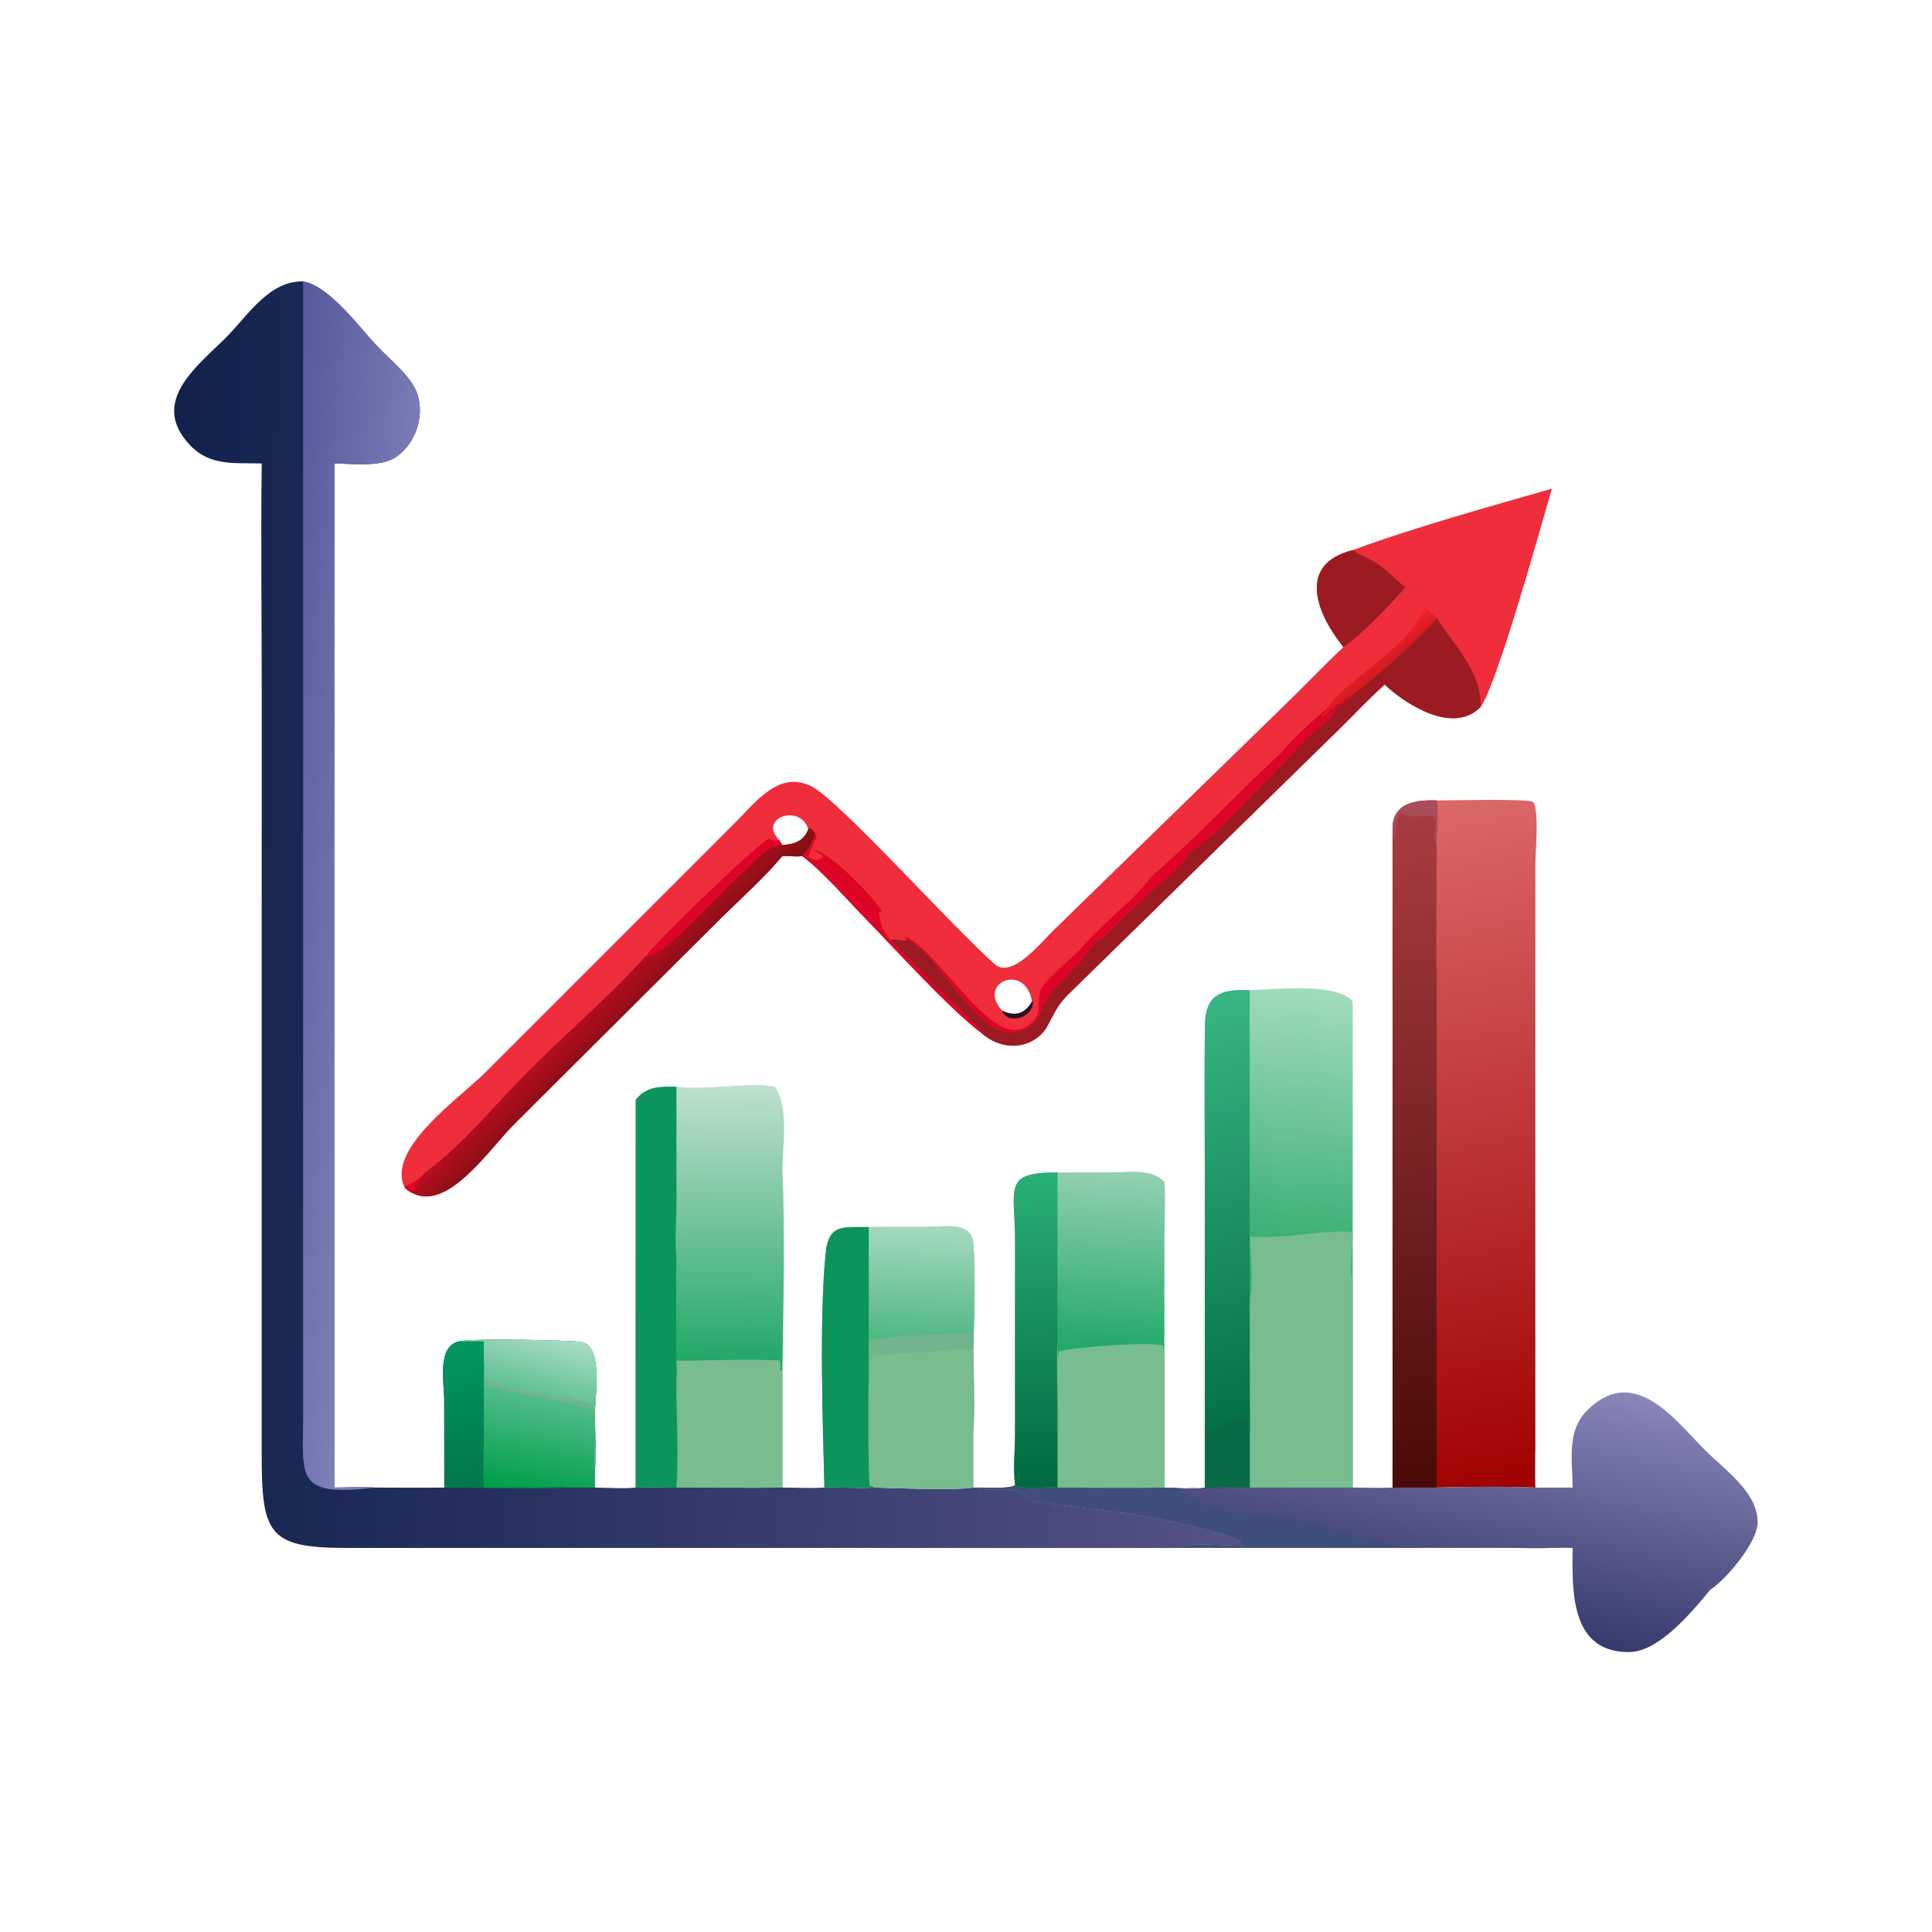 <svg xmlns="http://www.w3.org/2000/svg" width="1024" height="1024"><defs><linearGradient id="a" gradientUnits="userSpaceOnUse" x1="44.299" y1="241.571" x2="333.229" y2="246.863"><stop offset="0" stop-color="#12224D"/><stop offset="1" stop-color="#555287"/></linearGradient></defs><path fill="url(#a)" transform="scale(2)" d="M69.356 122.827c-6.865-.229-13.534.811-18.856-4.711-11.32-11.745 2.192-21.343 9.641-28.921 5.629-5.726 11.264-14.844 20.185-14.608 7.086 1.246 15.038 12.369 19.815 17.344 2.992 3.115 6.436 5.878 8.915 9.445 4.353 6.263 1.969 15.686-4.242 19.817-4.01 2.667-11.507 1.666-16.232 1.634v271.394c3.542-.014 7.22-.241 10.747 0 6.137.014 12.283.089 18.419 0l-.021-23.125c-.001-4.571-2.141-15.028 4.494-15.694 3.936-.747 27.754-.223 31.496.178 6.361.681 3.904 14.545 3.935 19.005.019 5.069.398 10.416 0 15.455-.01 1.375-.101 2.814 0 4.181 3.512.046 7.325.344 10.811 0 3.59-.151 7.203-.038 10.796 0 9.355-.01 18.717.106 28.071 0 3.676.01 7.485.236 11.145 0 4.375-.14 8.865.245 13.201 0 5.619.13 21.136.817 26.298 0h.279c2.777.935 7.553.212 10.782.884 2.102.438 3.779 2.456 6.027 2.847 12.387 2.157 24.479 2.435 37.135 5.669 3.431.876 15.98 3.448 16.78 5.084l-.765.193.427.207-.26-.47-.041.457c.657.464.922.448 1.704.532-4.131.214-15.716-1.103-17.371.581l-1.459.024-219.725-.014c-20.569-.008-22.15-3.923-22.138-25.234l.009-201.829c0-20.097-.26-40.232-.002-60.325z"/><defs><linearGradient id="b" gradientUnits="userSpaceOnUse" x1="65.798" y1="232.837" x2="102.443" y2="236.256"><stop offset="0" stop-color="#56599B"/><stop offset="1" stop-color="#7D7FB7"/></linearGradient></defs><path fill="url(#b)" transform="scale(2)" d="M80.326 74.587c7.086 1.246 15.038 12.369 19.815 17.344 2.992 3.115 6.436 5.878 8.915 9.445 4.353 6.263 1.969 15.686-4.242 19.817-4.01 2.667-11.507 1.666-16.232 1.634v271.394c3.542-.014 7.22-.241 10.747 0-21.354 2.598-19-2.872-19.002-19.062V74.587z"/><defs><linearGradient id="c" gradientUnits="userSpaceOnUse" x1="139.782" y1="395.641" x2="144.736" y2="369.534"><stop offset="0" stop-color="#009F4A"/><stop offset="1" stop-color="#54BD8C"/></linearGradient></defs><path fill="url(#c)" transform="scale(2)" d="M122.221 355.402c3.936-.747 27.754-.223 31.496.178 6.361.681 3.904 14.545 3.935 19.005.019 5.069.398 10.416 0 15.455-.01 1.375-.101 2.814 0 4.181h-7.305c-10.812.359-21.774-.009-32.599 0l-.021-23.125c-.001-4.571-2.141-15.028 4.494-15.694z"/><defs><linearGradient id="d" gradientUnits="userSpaceOnUse" x1="125.871" y1="393.755" x2="119.983" y2="356.159"><stop offset="0" stop-color="#00774A"/><stop offset="1" stop-color="#01975E"/></linearGradient></defs><path fill="url(#d)" transform="scale(2)" d="M122.221 355.402c2.011.043 4.015.031 6.026 0-.001 1.731-.074 3.493 0 5.221l-.017 21.03c-.028 4.163-.306 8.419.017 12.568l15.047-.027c2.271-.006 4.817-.27 7.053.027-10.812.359-21.774-.009-32.599 0l-.021-23.125c-.001-4.571-2.141-15.028 4.494-15.694z"/><defs><linearGradient id="e" gradientUnits="userSpaceOnUse" x1="141.483" y1="368.797" x2="145.459" y2="353.744"><stop offset="0" stop-color="#63C194"/><stop offset="1" stop-color="#A8DCC4"/></linearGradient></defs><path fill="url(#e)" transform="scale(2)" d="M122.221 355.402c3.936-.747 27.754-.223 31.496.178 6.361.681 3.904 14.545 3.935 19.005-.189-.763-.103-1.638-.093-2.425l.093.164c-7.781-2.409-23.667-3.555-29.405-7.2.211-1.457.247-3.053 0-4.501-.074-1.728-.001-3.49 0-5.221-2.011.031-4.015.043-6.026 0z"/><path fill="#71B48D" d="M256.494 730.248c11.476 7.29 43.248 9.582 58.81 14.4l-.186-.328c-.02 1.574-.192 3.324.186 4.85.038 10.138.796 20.832 0 30.91-1.398-10.736 1.96-22.568-1.214-33.138-18.652-5.63-38.438-6.978-56.94-13.558-.512-1.024-.528-2.012-.656-3.136z"/><path fill="#F02D3A" d="M822.52 259.02c-6.476 22.354-29.132 103.7-37.654 115.54-14.2 15-39.42-.86-50.952-11.716-7.992 7.096-15.322 15.014-22.948 22.504l-144.908 141.85c-8.448 8.242-9.258 16.604-14.636 21.45-9.44 8.506-22.516 6.774-31.462-1.28-17.206-13.072-46.528-45.43-62.172-61.494-9.9-10.164-21.47-23.658-32.57-32.1-3.528.424-7.02-.21-10.558 0-9.844 11.634-21.438 22.032-32.332 32.68L272.49 595.9c-13.498 13.46-35.582 47.202-54.732 36.004-1.302-.656-2.192-1.402-3.24-2.384-10.112-20.5 28.66-47.03 42.89-61.26l132.276-132.276c10.746-10.692 23.09-27.794 40.308-19.264 14.594 7.23 75.184 74.93 97.226 94.308 9.138 8.034 24.648-11.714 31.042-17.83l122.002-118.834c10.68-10.38 20.952-21.18 31.78-31.408-14.566-18.082-24.558-44.008 4.922-51.38 32.156-11.896 72.352-23.04 105.556-32.556zM414.66 447.852c6.368-.424 11.374-1.952 13.75-8.414-4.474-13.908-26.996-5.728-15.324 5.918.514.832 1 1.708 1.574 2.496zm132.334 82.892c-3.644-20.884-29.654-9.83-15.778 4.946 6.784 3.268 12.176 1.646 15.778-4.946z"/><path fill="#9C1B23" d="M761.442 327.506c9.524 14.692 23.64 28.344 23.424 47.054-14.2 15-39.42-.86-50.952-11.716-7.992 7.096-15.322 15.014-22.948 22.504l-144.908 141.85c-8.448 8.242-9.258 16.604-14.636 21.45-9.44 8.506-22.516 6.774-31.462-1.28l.094-1.13c-15.96-16.068-32.636-31.542-48.046-48.122 3.376-.834 4.83 1.108 8.87 0 18.39 6.91 37.89 57.99 61.59 47.8 4.794-2.06 8.822-7.128 9.894-12.246 3.73-9.564 19.604-20.506 27.334-34.256.674-.132 1.662-.928 2.276-1.298l.764-.354c3.99-1.822 6.858-6.176 9.994-9.164l17.312-16.164c3.75-3.546 19.648-14.682 18.94-20.262 11.976-5.374 31.648-28.13 41.26-37.742l23.808-24.218c4.93-5.062 11.498-9.41 14.966-15.652 2.18-1.26 4.4-3.352 6.118-5.176 8.17-5.032 41.99-35.094 46.308-41.878z"/><defs><linearGradient id="f" gradientUnits="userSpaceOnUse" x1="166.507" y1="271.986" x2="159.118" y2="264.634"><stop offset="0" stop-color="#7F1013"/><stop offset="1" stop-color="#B40E1F"/></linearGradient></defs><path fill="url(#f)" transform="scale(2)" d="M214.205 219.719l.286-.287c.739.319 1.26.874 1.578 1.609-.893 2.297-1.824 3.985-3.46 5.846-1.764.212-3.51-.105-5.279 0-4.922 5.817-10.719 11.016-16.166 16.34l-54.919 54.723c-6.749 6.73-17.791 23.601-27.366 18.002-.651-.328-1.096-.701-1.62-1.192l.548-.629c2.07-.532 3.509-1.926 4.927-3.435 10.328-7.627 18.225-17.755 27.214-26.747 10.301-10.306 21.644-19.961 31.37-30.79 2.489 2.29 20.251-17.26 24.937-21.52 2.821-2.565 7.053-7.89 11.075-7.713 3.184-.212 5.687-.976 6.875-4.207z"/><path fill="#DD0426" d="M225.468 621.392c-.822 2.214-3.15 3.244-3.642 5.256l.416.926c3.9.046 10.074-8.136 12.466-10.708l.21.578c-5.552 6.724-15.578 12.318-17.16 14.46-1.302-.656-2.192-1.402-3.24-2.384l1.096-1.258c4.14-1.064 7.018-3.852 9.854-6.87z"/><path fill="#9C1B23" d="M716.964 291.576c4.594 3.114 9.974 4.852 14.452 8.11 4.782 3.48 8.648 8.15 13.496 11.552-8.578 9.77-22.262 24.36-32.87 31.718-14.566-18.082-24.558-44.008 4.922-51.38z"/><path fill="#DD0426" d="M703.004 375.914l.07.788c-.866 1.168-1.824 2.176-2.838 3.214l.516-.384.292.438c2-3.134 10.034-7.97 13.36-11.016l.73.43c-1.718 1.824-3.938 3.916-6.118 5.176-3.468 6.242-10.036 10.59-14.966 15.652l-23.808 24.218c-9.612 9.612-29.284 32.368-41.26 37.742.708 5.58-15.19 16.716-18.94 20.262l-17.312 16.164c-3.136 2.988-6.004 7.342-9.994 9.164l-.764.354c-.614.37-1.602 1.166-2.276 1.298-7.73 13.75-23.604 24.692-27.334 34.256-1.072 5.118-5.1 10.186-9.894 12.246-23.7 10.19-43.2-40.89-61.59-47.8l-1.574-1.384.212-.532c16.928 6.74 44.432 56.502 62.276 48.966 12.028-5.08 7.716-13.474 9.4-19.394 1.614-5.678 16.276-17.454 21.134-22.274 4.818-5.808 10.01-10.826 15.568-15.9 7.542-7.324 16.098-14.128 22.09-22.852 24.234-20.612 45.746-44.322 69.142-65.836 6.74-8.136 15.694-16.298 23.878-22.996z"/><path fill="#DD0426" d="M432.138 442.082l.806 1.584-.354.612c-1.668 2.938-2.864 6.372-4.18 9.496 2.362 2.342 4.662 2.818 7.608.792l.14-.876c-1.444-1.486-3.296-1.684-4.6-3.412 10.33 2.93 32.314 26.3 35.868 32.62l-.452.396-1.214-.09c1.028 5.884 1.738 10.714 6.248 14.912 15.41 16.58 32.086 32.054 48.046 48.122l-.094 1.13c-17.206-13.072-46.528-45.43-62.172-61.494-9.9-10.164-21.47-23.658-32.57-32.1 3.272-3.722 5.134-7.098 6.92-11.692zm-89.502 64.236c6.26-8.348 57.602-57.974 64.868-61.832 1.89.902 3.534 1.05 5.582.87.514.832 1 1.708 1.574 2.496-8.044-.354-16.508 10.296-22.15 15.426-9.372 8.52-44.896 47.62-49.874 43.04z"/><defs><linearGradient id="g" gradientUnits="userSpaceOnUse" x1="365.521" y1="177.613" x2="362.669" y2="174.221"><stop offset="0" stop-color="#D01D1F"/><stop offset="1" stop-color="#F5212B"/></linearGradient></defs><path fill="url(#g)" transform="scale(2)" d="M377.647 160.869c.964 1.038 2.008 1.954 3.074 2.884-2.159 3.392-19.069 18.423-23.154 20.939l-.365-.215c-1.663 1.523-5.68 3.941-6.68 5.508l-.146-.219-.258.192c.507-.519.986-1.023 1.419-1.607l-.035-.394c5.986-8.951 21.773-15.793 26.145-27.088z"/><path fill="#260F26" d="M546.994 530.744l.41-.162c.85 8.83-13.43 12.932-16.188 5.108 6.784 3.268 12.176 1.646 15.778-4.946z"/><defs><linearGradient id="h" gradientUnits="userSpaceOnUse" x1="412.642" y1="392.638" x2="374.411" y2="213.191"><stop offset="0" stop-color="#A00000"/><stop offset="1" stop-color="#DC686A"/></linearGradient></defs><path fill="url(#h)" transform="scale(2)" d="M380.721 212.125c3.773.007 23.696-.553 25.583.42 1.628 2.184.588 13.302.59 16.446l-.011 29.421v126.053c-.119 3.25-.103 6.505 0 9.756-8.625-.336-17.532-.211-26.162 0h-11.679V219.719c-.095-6.988 6.187-7.76 11.679-7.594z"/><defs><linearGradient id="i" gradientUnits="userSpaceOnUse" x1="384.19" y1="393.033" x2="365.545" y2="215.824"><stop offset="0" stop-color="#4A0A08"/><stop offset="1" stop-color="#AA3C42"/></linearGradient></defs><path fill="url(#i)" transform="scale(2)" d="M369.042 219.719c-.095-6.988 6.187-7.76 11.679-7.594.549 3.688-.018 8.04 0 11.801l-.025 13.375c-.002 2.121-.162 4.392.025 6.498-.208 5.611-.008 11.281-.005 16.898l.005 133.524h-11.679V219.719z"/><path fill="#AA4C59" d="M738.084 439.438c-.19-13.976 12.374-15.52 23.358-15.188 1.098 7.376-.036 16.08 0 23.602-3.17-3.702 1.28-11.372-1.402-15.04-5.262-1.714-10.524 1.91-17.964-1.806-4.562 6.824-1.502 22.75-3.992 8.432z"/><defs><linearGradient id="j" gradientUnits="userSpaceOnUse" x1="340.65" y1="328.564" x2="348.349" y2="262.343"><stop offset="0" stop-color="#3BB074"/><stop offset="1" stop-color="#A2DBBD"/></linearGradient></defs><path fill="url(#j)" transform="scale(2)" d="M331.19 262.414c6.88-.175 22.642-2.211 27.292 2.958v128.849h-31.645c-2.505-.191-5.033.056-7.545 0v-15.747l-.004-66.664c.001-13.31-.154-26.642.013-39.951.104-8.261 4.129-9.796 11.889-9.445z"/><path fill="#78BC8F" d="M662.38 655.246c16.942 1.98 42.52-4.19 54.584-2.136.196 7.646-2.07 19.358 0 26.202v109.13H662.38v-26.144c.322-7.438.02-15.01.012-22.466l-.012-51.218c2.324-7.318.498-25.238 0-33.368z"/><defs><linearGradient id="k" gradientUnits="userSpaceOnUse" x1="339.467" y1="374.332" x2="310.617" y2="267.051"><stop offset="0" stop-color="#047048"/><stop offset="1" stop-color="#37B683"/></linearGradient></defs><path fill="url(#k)" transform="scale(2)" d="M319.292 378.474l-.004-66.664c.001-13.31-.154-26.642.013-39.951.104-8.261 4.129-9.796 11.889-9.445v81.893l.006 25.609c.004 3.728.155 7.514-.006 11.233v13.072h-4.353c-2.505-.191-5.033.056-7.545 0v-15.747z"/><path fill="#086A46" d="M638.584 756.948l.108.448c.3 1.284.432 2.288.33 3.62l.016-.074.658.52.092-.72c.248-1.826.786-5.672 1.082-1.678.264-.04 10.118-5.536 12.148-6.788 12.438.838 6.856 1.626 9.362 10.022v26.144h-8.706c-5.01-.382-10.066.112-15.09 0v-31.494z"/><defs><linearGradient id="l" gradientUnits="userSpaceOnUse" x1="382.96" y1="427.944" x2="396.54" y2="361.854"><stop offset="0" stop-color="#363A6C"/><stop offset="1" stop-color="#8986B9"/></linearGradient></defs><path fill="url(#l)" transform="scale(2)" d="M416.753 394.221c.004-7.142-1.711-14.948 3.923-20.51 12.527-12.369 23.334 2.761 31.336 10.739 5.094 5.078 14.167 11.322 13.749 19.368-.264 5.094-8.185 14.658-12.542 17.498-4.926 6.014-13.639 16.387-21.334 16.488-16.02.211-15.177-16.687-15.132-27.599-1.829-.035-3.664-.003-5.493 0-3.783.187-7.682.004-11.478.003l-23.211-.003h-63.9c1.655-1.684 13.24-.367 17.371-.581-.782-.084-1.047-.068-1.704-.532l.041-.457.26.47-.427-.207.765-.193c-.8-1.636-13.349-4.208-16.78-5.084-12.656-3.234-24.748-3.512-37.135-5.669-2.248-.391-3.925-2.409-6.027-2.847-3.229-.672-8.005.051-10.782-.884l2.076.003c1.719-.002 7.665.336 8.677-.679 1.722 1.346 8.696.399 11.235.676 9.439.037 18.897.134 28.335 0 2.934.012 7.998.568 10.716 0 2.512.056 5.04-.191 7.545 0h31.645c3.505.015 7.062.16 10.56 0h11.679c8.63-.211 17.537-.336 26.162 0a142.954 142.954 0 010-9.756c.068 3.251.022 6.504 0 9.756h9.87z"/><path fill="#404E7C" d="M538.012 787.09c3.444 2.692 17.392.798 22.47 1.352 18.878.074 37.794.268 56.67 0 5.868.024 15.996 1.136 21.432 0 5.024.112 10.08-.382 15.09 0-8.834 2.196-21.944-1.432-29.43 1.38 20.338 15.512 44.558 11.772 68.512 16.954 2.446.528 37.356 10.886 37.74 11.32 13.69 2.544 32.828.908 47.762 1.102-3.738.094-23.338-.154-25.116 1.212h-127.8c3.31-3.368 26.48-.734 34.742-1.162-1.564-.168-2.094-.136-3.408-1.064l.082-.914.52.94-.854-.414 1.53-.386c-1.6-3.272-26.698-8.416-33.56-10.168-25.312-6.468-49.496-7.024-74.27-11.338-4.496-.782-7.85-4.818-12.054-5.694-6.458-1.344-16.01.102-21.564-1.768l4.152.006c3.438-.004 15.33.672 17.354-1.358z"/><defs><linearGradient id="m" gradientUnits="userSpaceOnUse" x1="192.761" y1="364.597" x2="193.314" y2="287.678"><stop offset="0" stop-color="#1AA562"/><stop offset="1" stop-color="#BFDFCE"/></linearGradient></defs><path fill="url(#m)" transform="scale(2)" d="M179.259 287.99c7.855 1.043 19.546-1.377 26.061 0 3.873 5.3 2.055 15.538 2.01 21.903.79 16.74.247 36.521 0 53.353v30.975c-9.354.106-18.716-.01-28.071 0-3.593-.038-7.206-.151-10.796 0v-102.8c2.914-3.591 6.503-3.496 10.796-3.431z"/><path fill="#0D935C" d="M336.926 582.842c5.828-7.182 13.006-6.992 21.592-6.862l.02 63.482c-.02 7.226-1.012 19.484-.02 26.066-.386 21.554.028 43.16 0 64.72-.174 18.268 1.356 40.402 0 58.194-7.186-.076-14.412-.302-21.592 0v-205.6z"/><path fill="#78BC8F" d="M358.518 721.246c16.862-.124 37.974-1.036 54.556-.18.974 1.314.34 3.848.71 5.572l.876-.146v61.95c-18.708.212-37.432-.02-56.142 0 1.356-17.792-.174-39.926 0-58.194.578-2.99.218-5.99 0-9.002z"/><defs><linearGradient id="n" gradientUnits="userSpaceOnUse" x1="292.399" y1="358.381" x2="295.933" y2="310.634"><stop offset="0" stop-color="#1FA866"/><stop offset="1" stop-color="#93D0B2"/></linearGradient></defs><path fill="url(#n)" transform="scale(2)" d="M280.241 310.696l14.421-.029c4.572-.008 9.959-1.001 13.666 2.251l.248.215c.357 4.83.006 9.871.004 14.723l-.004 29.017v37.348c-9.438.134-18.896.037-28.335 0-2.539-.277-9.513.67-11.235-.676-.569-4.405-.007-9.246-.006-13.7l.003-50.902c.003-14.218-3.475-18.249 11.238-18.247z"/><path fill="#78BC8F" d="M560.482 788.442l-.022-46.276c-.086-10.496-.528-20.864.022-31.362-.006 2.242.232 13.808.712 5.538 1.87-1.656 54.472-6.274 55.958-2.596v74.696c-18.876.268-37.792.074-56.67 0z"/><defs><linearGradient id="o" gradientUnits="userSpaceOnUse" x1="275.425" y1="393.598" x2="273.561" y2="311.26"><stop offset="0" stop-color="#006A42"/><stop offset="1" stop-color="#29AF76"/></linearGradient></defs><path fill="url(#o)" transform="scale(2)" d="M269.006 393.545c-.569-4.405-.007-9.246-.006-13.7l.003-50.902c.003-14.218-3.475-18.249 11.238-18.247v44.706c-.275 5.249-.054 10.433-.011 15.681l.011 23.138c-2.539-.277-9.513.67-11.235-.676z"/><path fill="#78BC8F" d="M460.438 650.354l30.774-.04c8.206-.002 23.526-3.182 24.582 8.226 1.41 15.25.508 39.642.154 55.206.008 15.056.784 30.502 0 45.514v29.182c-10.324 1.634-41.358.26-52.596 0-8.672.49-17.652-.28-26.402 0-.934-34.642-2.76-90.474.664-124.272 1.588-15.694 9.204-13.588 22.824-13.816z"/><defs><linearGradient id="p" gradientUnits="userSpaceOnUse" x1="243.201" y1="355.258" x2="244.474" y2="325.265"><stop offset="0" stop-color="#4FB782"/><stop offset="1" stop-color="#A4D9BF"/></linearGradient></defs><path fill="url(#p)" transform="scale(2)" d="M230.219 325.177l15.387-.02c4.103-.001 11.763-1.591 12.291 4.113.705 7.625.254 19.821.077 27.603-.266-.868-.196-2.953-.74-3.468-7.243.513-20.641.11-27.015 1.997v-30.225z"/><path fill="#0D935C" d="M436.95 788.442c-.934-34.642-2.76-90.474.664-124.272 1.588-15.694 9.204-13.588 22.824-13.816v79.894c-.32 5.962-.338 54.018.52 57.306.782.19 1.818.312 2.394.888-8.672.49-17.652-.28-26.402 0z"/><path fill="#71B48D" d="M460.438 710.804c12.748-3.774 39.544-2.968 54.03-3.994 1.088 1.03.948 5.2 1.48 6.936.008 15.056.784 30.502 0 45.514-.926-5.3-.616-38.716 0-44.014-10.86-.072-26.964 1.324-38.096 2.148-22.012 1.628-14.436-1.746-17.414 12.854v-19.444z"/></svg>